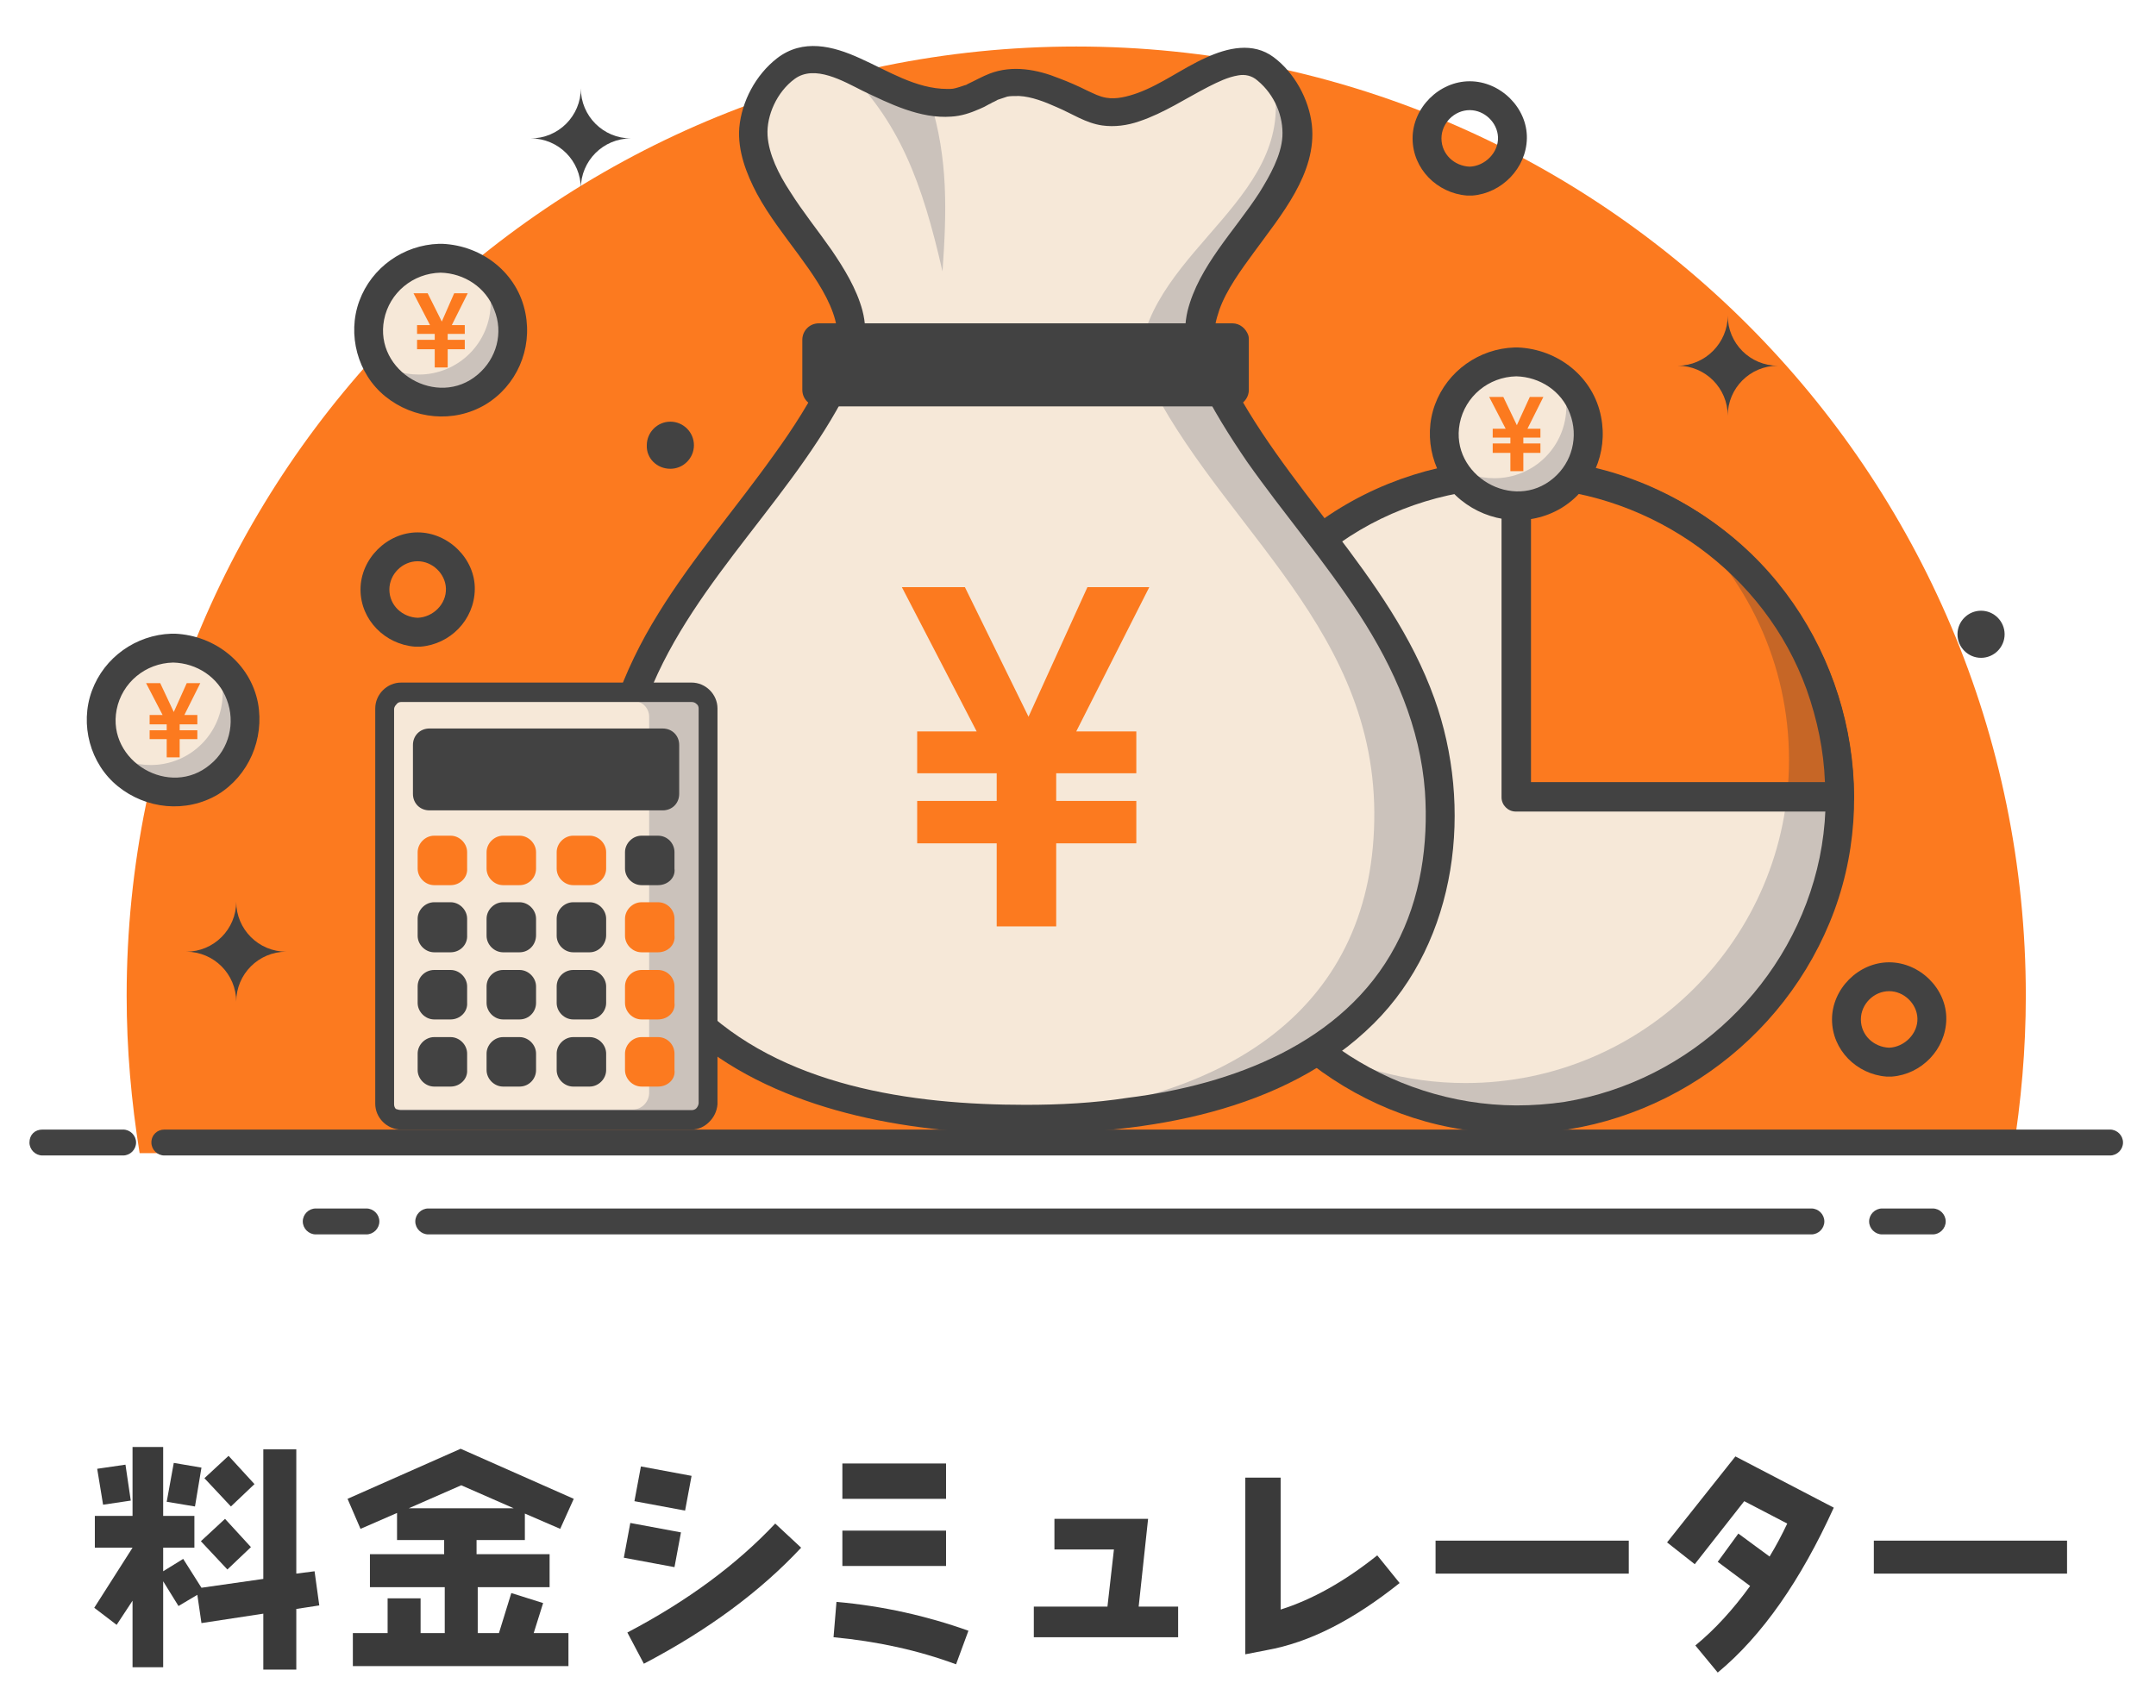 <?xml version="1.0" encoding="utf-8"?>
<!-- Generator: Adobe Illustrator 28.0.0, SVG Export Plug-In . SVG Version: 6.00 Build 0)  -->
<svg version="1.1" id="レイヤー_1" xmlns="http://www.w3.org/2000/svg" xmlns:xlink="http://www.w3.org/1999/xlink" x="0px"
	 y="0px" viewBox="0 0 366 290" style="enable-background:new 0 0 366 290;" xml:space="preserve">
<style type="text/css">
	.st0{fill:#3A3A3A;}
	.st1{fill-rule:evenodd;clip-rule:evenodd;fill:#FC7A1F;}
	.st2{fill-rule:evenodd;clip-rule:evenodd;fill:#424242;}
	.st3{fill-rule:evenodd;clip-rule:evenodd;fill:#CBC2BB;}
	.st4{fill-rule:evenodd;clip-rule:evenodd;fill:#F6E8D8;}
	.st5{fill:#424242;}
	.st6{fill-rule:evenodd;clip-rule:evenodd;fill:#C66626;}
</style>
<g>
	<path class="st0" d="M50.3,273.2v10.3h-5.6V274l-10.5,1.6l-0.7-4.8l-3.2,1.9l-2.6-4.2v14.6h-5.2v-11.3l-2.7,4.1L16,273l6.5-10.2
		h-6.4v-5.4h6.4v-11.7h5.2v11.7H33v5.4h-5.3v4l3.4-2.1l3.1,4.9l10.5-1.5v-22h5.6v21.1l3.1-0.4l0.8,5.8L50.3,273.2z M17.5,255.5
		l-1-6.1l4.8-0.7l0.9,6.1L17.5,255.5z M33.1,255.8l-4.8-0.8l1.2-6.6l4.7,0.8L33.1,255.8z M38.6,266.5l-4.5-4.8l4.1-3.8l4.4,4.8
		L38.6,266.5z M39.2,255.8l-4.5-4.8l4.1-3.8l4.4,4.8L39.2,255.8z"/>
	<path class="st0" d="M96.5,277.3v5.6H59.9v-5.6h5.9v-5.9h5.6v5.9h4.1v-7.8H62.8v-5.6h12.6v-2.4h-8v-4.6l-6.2,2.7l-2.2-5.1l19.2-8.5
		l19.2,8.5l-2.3,5.1l-6-2.6v4.5h-8.2v2.4h12.4v5.6H81.1v7.8h3.6l2.1-6.8l5.4,1.7l-1.6,5.1H96.5z M78.3,252.2l-8.9,3.9h17.8
		L78.3,252.2z"/>
	<path class="st0" d="M114.5,266.1l-8.6-1.6l1.1-5.9l8.6,1.6L114.5,266.1z M109.3,282.5l-2.8-5.3c10.3-5.4,18.6-11.6,25.1-18.5
		l4.4,4.1C129.1,270.2,120.2,276.8,109.3,282.5z M116.3,256.5l-8.6-1.6l1.1-5.9l8.6,1.6L116.3,256.5z"/>
	<path class="st0" d="M162.3,282.6c-6.5-2.4-13.4-3.9-20.8-4.6l0.5-6c7.9,0.7,15.4,2.4,22.4,4.9L162.3,282.6z M143,254.5v-6h17.6v6
		H143z M143,265.9v-6h17.6v6H143z"/>
	<path class="st0" d="M175.5,278v-5.2H188l1.1-9.7h-10.1v-5.2h15.9l-1.6,14.9h6.7v5.2H175.5z"/>
	<path class="st0" d="M215,280.2l-3.6,0.7v-30h6v22.4c5.4-1.7,10.9-4.8,16.4-9.2l3.8,4.7C229.7,275.1,222.3,278.9,215,280.2z"/>
	<path class="st0" d="M243.7,267.2v-5.6h32.8v5.6H243.7z"/>
	<path class="st0" d="M291.6,284l-3.8-4.6c3.3-2.7,6.4-6.1,9.3-10.1l-5.5-4.1l3.5-4.8l5.3,3.9c1.1-1.8,2.1-3.7,3-5.6l-7.3-3.8
		l-8.4,10.7l-4.7-3.7l11.6-14.6l16.7,8.7C305.7,268.3,299.2,277.7,291.6,284z"/>
	<path class="st0" d="M318.1,267.2v-5.6h32.8v5.6H318.1z"/>
</g>
<g>
	<path class="st1" d="M182.7,7.9c89,0,161.2,72.2,161.2,161.2c0,9.1-0.8,18-2.2,26.7H23.7c-1.4-8.7-2.2-17.6-2.2-26.7
		C21.5,80.1,93.7,7.9,182.7,7.9"/>
	<path class="st2" d="M27.9,191.8h330.3c1.2,0,2.2,1,2.2,2.2c0,1.2-1,2.2-2.2,2.2H27.9c-1.2,0-2.2-1-2.2-2.2
		C25.7,192.7,26.7,191.8,27.9,191.8"/>
	<path class="st2" d="M7.2,191.8h13.7c1.2,0,2.2,1,2.2,2.2c0,1.2-1,2.2-2.2,2.2H7.2c-1.2,0-2.2-1-2.2-2.2
		C5,192.7,5.9,191.8,7.2,191.8"/>
	<g>
		<path class="st3" d="M257.4,190.2c30.3,0,54.9-24.7,54.9-54.9c0-30.3-24.7-54.9-54.9-54.9c-30.3,0-54.9,24.7-54.9,54.9
			C202.5,165.5,227.2,190.2,257.4,190.2"/>
		<path class="st4" d="M257.4,80.3c10.1,0,19.5,2.7,27.7,7.5c11.4,10.1,18.6,24.8,18.6,41.2c0,30.3-24.6,54.9-54.9,54.9
			c-10.1,0-19.5-2.7-27.7-7.5c-11.4-10.1-18.6-24.8-18.6-41.2C202.5,104.9,227.1,80.3,257.4,80.3"/>
		<path class="st5" d="M294,91.1c-18.7-15.4-45.6-17.5-66.4-4.9c-20.5,12.5-31.1,36.9-26.4,60.4c4.6,23.1,24,41.7,47.2,45.2
			c3,0.5,6,0.7,9,0.7c24-0.1,45.7-15.4,54-37.9C319.6,132.3,312.4,106.2,294,91.1z M308.9,145.6c-4.4,21.3-21.9,38-43.3,41.5
			c-2.7,0.4-5.4,0.6-8.2,0.6c-21.7-0.1-41.8-13.9-49.2-34.3c-7.7-20.9-1.1-44.5,16-58.7c16.9-14.1,41.6-15.7,60.4-4.4
			C303.2,101.7,313.3,124.1,308.9,145.6z"/>
		<path class="st6" d="M257.4,80.3c30.3,0,54.9,24.6,54.9,54.9h-54.9V80.3z"/>
		<path class="st1" d="M257.4,80.3c10.1,0,19.5,2.7,27.7,7.5c11.4,10.1,18.6,24.8,18.6,41.2c0,2.1-0.1,4.2-0.4,6.2h-46V80.3z"/>
		<path class="st5" d="M277.2,81.4c-6.3-2.4-13.1-3.5-19.8-3.5c-0.8,0-1.4,0.3-1.8,0.8c-0.4,0.4-0.7,1-0.7,1.7c0,16,0,32,0,48.1
			c0,2.3,0,4.6,0,6.9c0,1.3,1.1,2.4,2.4,2.4c16,0,32,0,48.1,0c2.3,0,4.6,0,6.9,0c1.3,0,2.5-1.1,2.4-2.4
			C314.7,111.4,299.6,89.7,277.2,81.4z M264.3,132.8c-1.5,0-3,0-4.4,0c0-15.2,0-30.4,0-45.6c0-1.5,0-2.9,0-4.4
			c20.8,1.1,39.7,14.6,46.8,34.3c1.8,5.1,2.9,10.3,3.1,15.7C294.7,132.8,279.5,132.8,264.3,132.8z"/>
	</g>
	<g>
		<path class="st4" d="M174.1,190c-44,0-70.6-17.9-70.4-52.1c0.2-33,28.4-50.1,39.9-76.8c6.9-15.9-27.7-31.3-11.2-48.6
			c7.1-7.5,16.4,4.1,27.5,4.8c8.9,0.6,7.4-8.3,24.5,0.6c10.9,5.7,23.4-13.8,31.4-5.5c16.5,17.3-18.1,32.6-11.2,48.6
			c11.5,26.7,39.7,43.8,39.9,76.8C244.7,172.1,218,190,174.1,190"/>
		<path class="st3" d="M142.8,11.1c7.3,3.5,9.9,4.9,15.1,6c3.1,9.9,2.8,18.9,2.1,29C156.6,31.2,152.7,20.3,142.8,11.1"/>
		<path class="st3" d="M174.1,190c-1.9,0-3.8,0-5.6-0.1c40.6-1.5,65-19.3,64.8-52c-0.2-33-28.4-50.1-39.9-76.8
			c1.8-19.2,28-27.8,22.4-48.6c16.5,17.3-18.1,32.6-11.2,48.6c11.5,26.7,39.7,43.8,39.9,76.8C244.7,172.1,218,190,174.1,190"/>
		<path class="st2" d="M212,57.8c0-0.3,0-0.6-0.1-0.9c-0.4-1.1-1.4-2-2.7-2h0H139h0c-1.6,0-2.8,1.3-2.8,2.8v8.5
			c0,1.6,1.3,2.8,2.8,2.8h70.2c1.6,0,2.8-1.3,2.8-2.8v-5c0,0,0,0,0,0V57.8z"/>
		<g>
			<path class="st5" d="M174.1,187.6c-19.3,0-41.6-3.1-55.9-17.5c-13.4-13.5-14.9-34.9-8.1-52.1c7.9-20,25.6-34.3,34.7-53.7
				c1.8-3.8,2.7-7.4,1.6-11.6c-1-3.7-3.1-7.1-5.2-10.2c-2.3-3.3-4.9-6.5-7.1-10c-1.9-2.9-3.6-6.3-3.8-9.5c-0.2-3.4,1.6-7.4,4.6-9.6
				c3.4-2.5,8.3,0.4,11.5,2c4.6,2.2,9.8,4.8,15.1,4.4c1.7-0.1,3.2-0.6,4.8-1.3c0.5-0.2,1.1-0.5,1.6-0.8c0.3-0.1,0.5-0.3,0.8-0.4
				c0.2-0.1,1-0.5,0.5-0.3c0.6-0.2,1.2-0.4,1.8-0.6c0.5-0.1,1.1-0.1,2-0.1c2.1,0.1,4.4,1,6.4,1.9c2.6,1.1,4.9,2.7,7.7,3.1
				c2.1,0.3,4.3,0,6.3-0.7c4.2-1.4,7.9-3.9,11.8-5.9c1.6-0.8,3.2-1.6,5-1.9c1.1-0.2,2.3,0,3.3,0.9c2.9,2.4,4.4,6.1,4.2,9.5
				c-0.2,3.2-2.1,6.6-3.9,9.5c-4.2,6.5-10.3,12.5-12.2,20.1c-1,4.3,0,7.9,1.9,11.8c2.3,4.8,5.2,9.4,8.2,13.8
				c6.2,8.8,13.2,16.9,19.1,26c5.9,9.1,10.3,19.1,11.1,30c0.6,8.9-0.7,18.2-5,26.2c-8.8,16.6-27.8,23.6-45.4,25.8
				C185.7,187.3,179.9,187.6,174.1,187.6c-3.1,0-3.2,4.9,0,4.9c20.5,0,43.9-3.6,59.1-18.7c14.3-14.2,16.9-36.8,10.3-55.2
				c-7.6-21.2-25.8-35.9-35.5-55.9c-0.8-1.7-1.8-3.8-1.8-5.3c-0.1-1.8,0.2-3,0.8-4.8c1.2-3.4,3.7-6.8,5.9-9.8
				c4.5-6.2,10.7-13.4,9.8-21.6c-0.5-4.4-3-8.9-6.5-11.5c-3.5-2.6-7.8-1.6-11.5,0.1c-4,1.8-7.5,4.5-11.6,6c-1.7,0.6-3.6,1.1-5.3,0.8
				c-1.2-0.2-2.1-0.7-3.2-1.2c-1.6-0.8-3.2-1.5-4.8-2.1c-3.7-1.5-7.9-2.3-11.8-0.8c-1.3,0.5-2.5,1.2-3.8,1.8
				c-0.1,0.1-0.2,0.1-0.4,0.2c0.5-0.2,0,0-0.1,0c-0.3,0.1-0.6,0.2-0.9,0.3c-1,0.3-1.1,0.3-2,0.3c-5.3,0-10.1-3.1-14.8-5.2
				c-4.6-2.1-9.7-3.4-14.1,0c-3.6,2.8-6,7.3-6.4,11.8c-0.3,3.9,1.2,7.8,3,11.2c2,3.7,4.6,7,7.1,10.4c2.2,3,4.6,6.4,5.8,9.8
				c0.6,1.7,0.8,2.9,0.6,4.7c0,0.4-0.2,1.3-0.5,2c-0.4,1.2-1,2.3-1.5,3.4c-2.4,4.9-5.4,9.6-8.6,14c-6.4,9-13.8,17.5-19.6,26.9
				c-6.1,9.8-10.2,20.8-10.6,32.4c-0.3,9.4,1.5,19,6.1,27.3c9.8,17.6,29.9,25.1,48.9,27.6c5.9,0.8,11.9,1.1,17.9,1.1
				C177.2,192.5,177.2,187.6,174.1,187.6L174.1,187.6z"/>
		</g>
		<polygon class="st1" points="184.6,99.7 174.6,121.7 163.8,99.7 153.1,99.7 165.8,124.2 157,124.2 155.7,124.2 155.7,125.5 
			155.7,129.9 155.7,131.3 157,131.3 169.2,131.3 169.2,136 155.7,136 155.7,137.4 155.7,141.8 155.7,143.2 157,143.2 157,143.2 
			169.2,143.2 169.2,145 169.2,156 169.2,157.3 170.6,157.3 177.9,157.3 179.3,157.3 179.3,156 179.3,145 179.3,143.2 191.6,143.2 
			192.9,143.2 192.9,141.8 192.9,137.4 192.9,136 179.3,136 179.3,131.3 191.6,131.3 191.6,131.3 192.9,131.3 192.9,129.9 
			192.9,125.5 192.9,124.2 182.7,124.2 195.1,99.7 		"/>
	</g>
	<g>
		<path class="st4" d="M74.8,43.9c6.8,0,12.2,5.5,12.2,12.2c0,6.8-5.5,12.2-12.2,12.2c-6.8,0-12.2-5.5-12.2-12.2
			C62.6,49.3,68.1,43.9,74.8,43.9"/>
		<path class="st3" d="M82.2,46.3c0.7,1.5,1.1,3.2,1.1,5.1c0,6.8-5.5,12.2-12.2,12.2c-2.8,0-5.3-0.9-7.3-2.4
			c1.9,4.2,6.2,7.2,11.1,7.2c6.8,0,12.2-5.5,12.2-12.2C87.1,52.1,85.1,48.5,82.2,46.3z"/>
		<path class="st5" d="M89.2,53.2c-1.3-6.8-7.3-11.5-14.1-11.8c-0.1,0-0.2,0-0.3,0c-0.1,0-0.2,0-0.3,0c-6,0.2-11.4,4-13.5,9.7
			c-2.1,5.7-0.3,12.4,4.4,16.2c4.8,3.9,11.6,4.6,17,1.4C87.7,65.5,90.4,59.3,89.2,53.2z M81.1,63.6c-6.8,5.8-17.6-0.5-15.9-9.3
			c0.9-4.6,4.9-7.9,9.6-8c4,0.1,7.7,2.5,9.1,6.3C85.5,56.5,84.3,60.9,81.1,63.6z"/>
		<polygon class="st1" points="77.1,49.8 75,54.6 72.6,49.8 70.2,49.8 73,55.2 71.1,55.2 70.8,55.2 70.8,55.5 70.8,56.4 70.8,56.7 
			71.1,56.7 73.8,56.7 73.8,57.7 70.8,57.7 70.8,58.1 70.8,59 70.8,59.3 71.1,59.3 71.1,59.3 73.8,59.3 73.8,59.7 73.8,62.1 
			73.8,62.4 74.1,62.4 75.7,62.4 76,62.4 76,62.1 76,59.7 76,59.3 78.7,59.3 78.9,59.3 78.9,59 78.9,58.1 78.9,57.7 76,57.7 
			76,56.7 78.7,56.7 78.7,56.7 78.9,56.7 78.9,56.4 78.9,55.5 78.9,55.2 76.7,55.2 79.4,49.8 		"/>
	</g>
	<g>
		<path class="st4" d="M29.4,110.1c6.8,0,12.2,5.5,12.2,12.2c0,6.8-5.5,12.2-12.2,12.2c-6.8,0-12.2-5.5-12.2-12.2
			C17.2,115.6,22.6,110.1,29.4,110.1"/>
		<path class="st3" d="M36.7,112.6c0.7,1.5,1.1,3.2,1.1,5.1c0,6.8-5.5,12.2-12.2,12.2c-2.8,0-5.3-0.9-7.3-2.4
			c1.9,4.2,6.2,7.2,11.1,7.2c6.8,0,12.2-5.5,12.2-12.2C41.6,118.3,39.7,114.8,36.7,112.6z"/>
		<path class="st5" d="M43.8,119.4c-1.3-6.8-7.3-11.5-14.1-11.8c-0.1,0-0.2,0-0.3,0c-0.1,0-0.2,0-0.3,0c-6,0.2-11.4,4-13.5,9.7
			c-2.1,5.7-0.3,12.4,4.4,16.2c4.8,3.9,11.6,4.6,17,1.4C42.2,131.7,44.9,125.5,43.8,119.4z M35.7,129.8c-6.8,5.8-17.6-0.5-15.9-9.3
			c0.9-4.6,4.9-7.9,9.6-8c4,0.1,7.7,2.5,9.1,6.3C40,122.7,38.9,127.2,35.7,129.8z"/>
		<polygon class="st1" points="31.7,116 29.5,120.9 27.2,116 24.8,116 27.6,121.4 25.7,121.4 25.4,121.4 25.4,121.7 25.4,122.7 
			25.4,123 25.7,123 28.3,123 28.3,124 25.4,124 25.4,124.3 25.4,125.2 25.4,125.5 25.7,125.5 25.7,125.5 28.3,125.5 28.3,125.9 
			28.3,128.3 28.3,128.6 28.6,128.6 30.2,128.6 30.5,128.6 30.5,128.3 30.5,125.9 30.5,125.5 33.2,125.5 33.5,125.5 33.5,125.2 
			33.5,124.3 33.5,124 30.5,124 30.5,123 33.2,123 33.2,123 33.5,123 33.5,122.7 33.5,121.7 33.5,121.4 31.3,121.4 34,116 		"/>
	</g>
	<g>
		<path class="st4" d="M257.4,61.5c6.8,0,12.2,5.5,12.2,12.2c0,6.8-5.5,12.2-12.2,12.2c-6.8,0-12.2-5.5-12.2-12.2
			C245.2,66.9,250.7,61.5,257.4,61.5"/>
		<path class="st3" d="M264.8,63.9c0.7,1.5,1.1,3.2,1.1,5.1c0,6.8-5.5,12.2-12.2,12.2c-2.8,0-5.3-0.9-7.3-2.4
			c1.9,4.2,6.2,7.2,11.1,7.2c6.8,0,12.2-5.5,12.2-12.2C269.7,69.7,267.7,66.1,264.8,63.9z"/>
		<path class="st5" d="M271.8,70.8c-1.3-6.8-7.3-11.5-14.1-11.8c-0.1,0-0.2,0-0.3,0c-0.1,0-0.2,0-0.3,0c-6,0.2-11.4,4-13.5,9.7
			c-2.1,5.7-0.3,12.4,4.4,16.2c4.8,3.9,11.6,4.6,17,1.4C270.3,83.1,273,76.9,271.8,70.8z M263.7,81.2c-6.8,5.8-17.6-0.5-15.9-9.3
			c0.9-4.6,4.9-7.9,9.6-8c4,0.1,7.7,2.5,9.1,6.3C268,74.1,266.9,78.5,263.7,81.2z"/>
		<polygon class="st1" points="259.7,67.4 257.5,72.2 255.2,67.4 252.8,67.4 255.6,72.8 253.7,72.8 253.4,72.8 253.4,73.1 253.4,74 
			253.4,74.3 253.7,74.3 256.4,74.3 256.4,75.3 253.4,75.3 253.4,75.7 253.4,76.6 253.4,76.9 253.7,76.9 253.7,76.9 256.4,76.9 
			256.4,77.3 256.4,79.7 256.4,80 256.7,80 258.3,80 258.6,80 258.6,79.7 258.6,77.3 258.6,76.9 261.2,76.9 261.5,76.9 261.5,76.6 
			261.5,75.7 261.5,75.3 258.6,75.3 258.6,74.3 261.2,74.3 261.2,74.3 261.5,74.3 261.5,74 261.5,73.1 261.5,72.8 259.3,72.8 
			262,67.4 		"/>
	</g>
	<path class="st5" d="M259.2,23.5c0.1-5.2-4.5-9.7-9.7-9.7c-5.2,0-9.7,4.5-9.7,9.7c0,5.2,4.2,9.3,9.2,9.7c0.1,0,0.3,0,0.5,0
		c0.2,0,0.3,0,0.5,0C254.9,32.8,259.1,28.6,259.2,23.5z M249.5,28.3c-2.6-0.1-4.8-2.1-4.8-4.8c0-2.6,2.2-4.8,4.8-4.8
		c2.5,0,4.7,2.1,4.8,4.6C254.4,25.9,252.1,28.2,249.5,28.3z"/>
	<path class="st5" d="M80.6,100.1c0.1-5.2-4.5-9.7-9.7-9.7c-5.2,0-9.7,4.5-9.7,9.7c0,5.2,4.2,9.3,9.2,9.7c0.1,0,0.3,0,0.5,0
		c0.2,0,0.3,0,0.5,0C76.4,109.4,80.5,105.3,80.6,100.1z M70.9,104.9c-2.6-0.1-4.8-2.1-4.8-4.8c0-2.6,2.2-4.8,4.8-4.8
		c2.5,0,4.7,2.1,4.8,4.6C75.8,102.6,73.5,104.8,70.9,104.9z"/>
	<path class="st5" d="M330.4,173.1c0.1-5.2-4.5-9.7-9.7-9.7c-5.2,0-9.7,4.5-9.7,9.7c0,5.2,4.2,9.3,9.2,9.7c0.1,0,0.3,0,0.5,0
		c0.2,0,0.3,0,0.5,0C326.2,182.4,330.3,178.2,330.4,173.1z M320.7,177.9c-2.6-0.1-4.8-2.1-4.8-4.8c0-2.6,2.2-4.8,4.8-4.8
		c2.5,0,4.7,2.1,4.8,4.6C325.6,175.5,323.3,177.8,320.7,177.9z"/>
	<path class="st2" d="M293.3,53.6L293.3,53.6c0,4.7,3.8,8.5,8.5,8.5c-4.7,0-8.5,3.8-8.5,8.5c0-4.7-3.8-8.5-8.5-8.5
		C289.5,62.1,293.3,58.2,293.3,53.6"/>
	<path class="st2" d="M98.6,15L98.6,15c0,4.7,3.8,8.5,8.5,8.5c-4.7,0-8.5,3.8-8.5,8.5c0-4.7-3.8-8.5-8.5-8.5
		C94.8,23.5,98.6,19.7,98.6,15"/>
	<g>
		<path class="st3" d="M117.4,190.1H68.1c-1.5,0-2.8-1.3-2.8-2.8v-67c0-1.6,1.3-2.8,2.8-2.8h49.3c1.5,0,2.8,1.3,2.8,2.8v67
			C120.1,188.9,118.9,190.1,117.4,190.1"/>
		<path class="st4" d="M65.5,188.5c-0.2-0.4-0.3-0.8-0.3-1.2v-67.1c0-0.4,0.1-0.8,0.3-1.2h41.9c1.6,0,2.8,1.2,2.8,2.7v64
			c-0.1,1.5-1.3,2.7-2.8,2.7H65.5z"/>
		<path class="st2" d="M117.4,191.8H68.1c-1.2,0-2.3-0.5-3.1-1.3v0c-0.8-0.8-1.3-1.9-1.3-3.1v-67.1c0-1.2,0.5-2.3,1.3-3.1
			s1.9-1.3,3.1-1.3h49.3c1.2,0,2.3,0.5,3.1,1.3c0.8,0.8,1.3,1.9,1.3,3.1v67.1l0,0.1c-0.1,1.2-0.6,2.2-1.4,3
			C119.6,191.3,118.6,191.8,117.4,191.8 M68.1,188.5h49.3c0.3,0,0.6-0.1,0.8-0.3c0.2-0.2,0.4-0.6,0.4-0.9v-67c0-0.3-0.1-0.6-0.4-0.8
			c-0.2-0.2-0.5-0.3-0.8-0.3H68.1c-0.3,0-0.6,0.1-0.8,0.4c-0.2,0.2-0.4,0.5-0.4,0.8v67.1c0,0.3,0.1,0.6,0.3,0.8l0,0
			C67.5,188.4,67.8,188.5,68.1,188.5"/>
		<path class="st1" d="M76.5,150.3h-2.8c-1.5,0-2.8-1.3-2.8-2.8v-2.8c0-1.5,1.3-2.8,2.8-2.8h2.8c1.5,0,2.8,1.3,2.8,2.8v2.8
			C79.4,149,78.1,150.3,76.5,150.3"/>
		<path class="st1" d="M88.2,150.3h-2.8c-1.5,0-2.8-1.3-2.8-2.8v-2.8c0-1.5,1.3-2.8,2.8-2.8h2.8c1.5,0,2.8,1.3,2.8,2.8v2.8
			C91,149,89.8,150.3,88.2,150.3"/>
		<path class="st1" d="M100.1,150.3h-2.8c-1.5,0-2.8-1.3-2.8-2.8v-2.8c0-1.5,1.3-2.8,2.8-2.8h2.8c1.5,0,2.8,1.3,2.8,2.8v2.8
			C102.9,149,101.6,150.3,100.1,150.3"/>
		<path class="st2" d="M111.7,150.3h-2.8c-1.5,0-2.8-1.3-2.8-2.8v-2.8c0-1.5,1.3-2.8,2.8-2.8h2.8c1.6,0,2.8,1.3,2.8,2.8v2.8
			C114.7,149,113.4,150.3,111.7,150.3"/>
		<path class="st2" d="M76.5,161.7h-2.8c-1.5,0-2.8-1.3-2.8-2.8V156c0-1.5,1.3-2.8,2.8-2.8h2.8c1.5,0,2.8,1.3,2.8,2.8v2.8
			C79.4,160.4,78.1,161.7,76.5,161.7"/>
		<path class="st2" d="M88.2,161.7h-2.8c-1.5,0-2.8-1.3-2.8-2.8V156c0-1.5,1.3-2.8,2.8-2.8h2.8c1.5,0,2.8,1.3,2.8,2.8v2.8
			C91,160.4,89.8,161.7,88.2,161.7"/>
		<path class="st2" d="M100.1,161.7h-2.8c-1.5,0-2.8-1.3-2.8-2.8V156c0-1.5,1.3-2.8,2.8-2.8h2.8c1.5,0,2.8,1.3,2.8,2.8v2.8
			C102.9,160.4,101.6,161.7,100.1,161.7"/>
		<path class="st1" d="M111.7,161.7h-2.8c-1.5,0-2.8-1.3-2.8-2.8V156c0-1.5,1.3-2.8,2.8-2.8h2.8c1.6,0,2.8,1.3,2.8,2.8v2.8
			C114.7,160.4,113.4,161.7,111.7,161.7"/>
		<path class="st2" d="M76.5,173.1h-2.8c-1.5,0-2.8-1.3-2.8-2.8v-2.8c0-1.6,1.3-2.8,2.8-2.8h2.8c1.5,0,2.8,1.3,2.8,2.8v2.8
			C79.4,171.8,78.1,173.1,76.5,173.1"/>
		<path class="st2" d="M88.2,173.1h-2.8c-1.5,0-2.8-1.3-2.8-2.8v-2.8c0-1.6,1.3-2.8,2.8-2.8h2.8c1.5,0,2.8,1.3,2.8,2.8v2.8
			C91,171.8,89.8,173.1,88.2,173.1"/>
		<path class="st2" d="M100.1,173.1h-2.8c-1.5,0-2.8-1.3-2.8-2.8v-2.8c0-1.6,1.3-2.8,2.8-2.8h2.8c1.5,0,2.8,1.3,2.8,2.8v2.8
			C102.9,171.8,101.6,173.1,100.1,173.1"/>
		<path class="st1" d="M111.7,173.1h-2.8c-1.5,0-2.8-1.3-2.8-2.8v-2.8c0-1.6,1.3-2.8,2.8-2.8h2.8c1.6,0,2.8,1.3,2.8,2.8v2.8
			C114.7,171.8,113.4,173.1,111.7,173.1"/>
		<path class="st2" d="M76.5,184.5h-2.8c-1.5,0-2.8-1.3-2.8-2.8v-2.8c0-1.5,1.3-2.8,2.8-2.8h2.8c1.5,0,2.8,1.3,2.8,2.8v2.8
			C79.4,183.2,78.1,184.5,76.5,184.5"/>
		<path class="st2" d="M88.2,184.5h-2.8c-1.5,0-2.8-1.3-2.8-2.8v-2.8c0-1.5,1.3-2.8,2.8-2.8h2.8c1.5,0,2.8,1.3,2.8,2.8v2.8
			C91,183.2,89.8,184.5,88.2,184.5"/>
		<path class="st2" d="M100.1,184.5h-2.8c-1.5,0-2.8-1.3-2.8-2.8v-2.8c0-1.5,1.3-2.8,2.8-2.8h2.8c1.5,0,2.8,1.3,2.8,2.8v2.8
			C102.9,183.2,101.6,184.5,100.1,184.5"/>
		<path class="st1" d="M111.7,184.5h-2.8c-1.5,0-2.8-1.3-2.8-2.8v-2.8c0-1.5,1.3-2.8,2.8-2.8h2.8c1.6,0,2.8,1.3,2.8,2.8v2.8
			C114.7,183.2,113.4,184.5,111.7,184.5"/>
		<path class="st2" d="M72.9,124.5h39.6c1.1,0,2,0.9,2,2v8.3c0,1.1-0.9,2-2,2H72.9c-1.1,0-2-0.9-2-2v-8.3
			C70.9,125.4,71.8,124.5,72.9,124.5"/>
		<path class="st2" d="M72.9,123.7h39.6c0.8,0,1.5,0.3,2,0.8c0.5,0.5,0.8,1.2,0.8,2v8.3c0,0.8-0.3,1.5-0.8,2c-0.5,0.5-1.2,0.8-2,0.8
			H72.9c-0.8,0-1.5-0.3-2-0.8c-0.5-0.5-0.8-1.2-0.8-2v-8.3c0-0.8,0.3-1.5,0.8-2C71.4,124,72.1,123.7,72.9,123.7 M112.5,125.4H72.9
			c-0.3,0-0.6,0.1-0.8,0.4c-0.2,0.2-0.4,0.5-0.4,0.8v8.3c0,0.3,0.1,0.6,0.4,0.8c0.2,0.2,0.5,0.4,0.8,0.4h39.6c0.3,0,0.6-0.1,0.8-0.4
			c0.2-0.2,0.4-0.5,0.4-0.8v-8.3c0-0.3-0.1-0.6-0.4-0.8C113.2,125.5,112.9,125.4,112.5,125.4"/>
	</g>
	<path class="st2" d="M40.1,153.1L40.1,153.1c0,4.7,3.8,8.5,8.5,8.5c-4.7,0-8.5,3.8-8.5,8.5c0-4.7-3.8-8.5-8.5-8.5
		C36.3,161.6,40.1,157.8,40.1,153.1"/>
	<path class="st2" d="M336.3,111.7c2.2,0,4-1.8,4-4c0-2.2-1.8-4-4-4c-2.2,0-4,1.8-4,4C332.3,109.9,334.1,111.7,336.3,111.7"/>
	<path class="st2" d="M113.8,79.6c2.2,0,4-1.8,4-4c0-2.2-1.8-4-4-4c-2.2,0-4,1.8-4,4C109.7,77.8,111.5,79.6,113.8,79.6"/>
	<path class="st2" d="M72.7,205.2h234.8c1.2,0,2.2,1,2.2,2.2c0,1.2-1,2.2-2.2,2.2H72.7c-1.2,0-2.2-1-2.2-2.2
		C70.5,206.2,71.5,205.2,72.7,205.2"/>
	<path class="st2" d="M53.6,205.2h8.6c1.2,0,2.2,1,2.2,2.2c0,1.2-1,2.2-2.2,2.2h-8.6c-1.2,0-2.2-1-2.2-2.2
		C51.4,206.2,52.4,205.2,53.6,205.2"/>
	<path class="st2" d="M319.5,205.2h8.6c1.2,0,2.2,1,2.2,2.2c0,1.2-1,2.2-2.2,2.2h-8.6c-1.2,0-2.2-1-2.2-2.2
		C317.3,206.2,318.3,205.2,319.5,205.2"/>
</g>
</svg>
